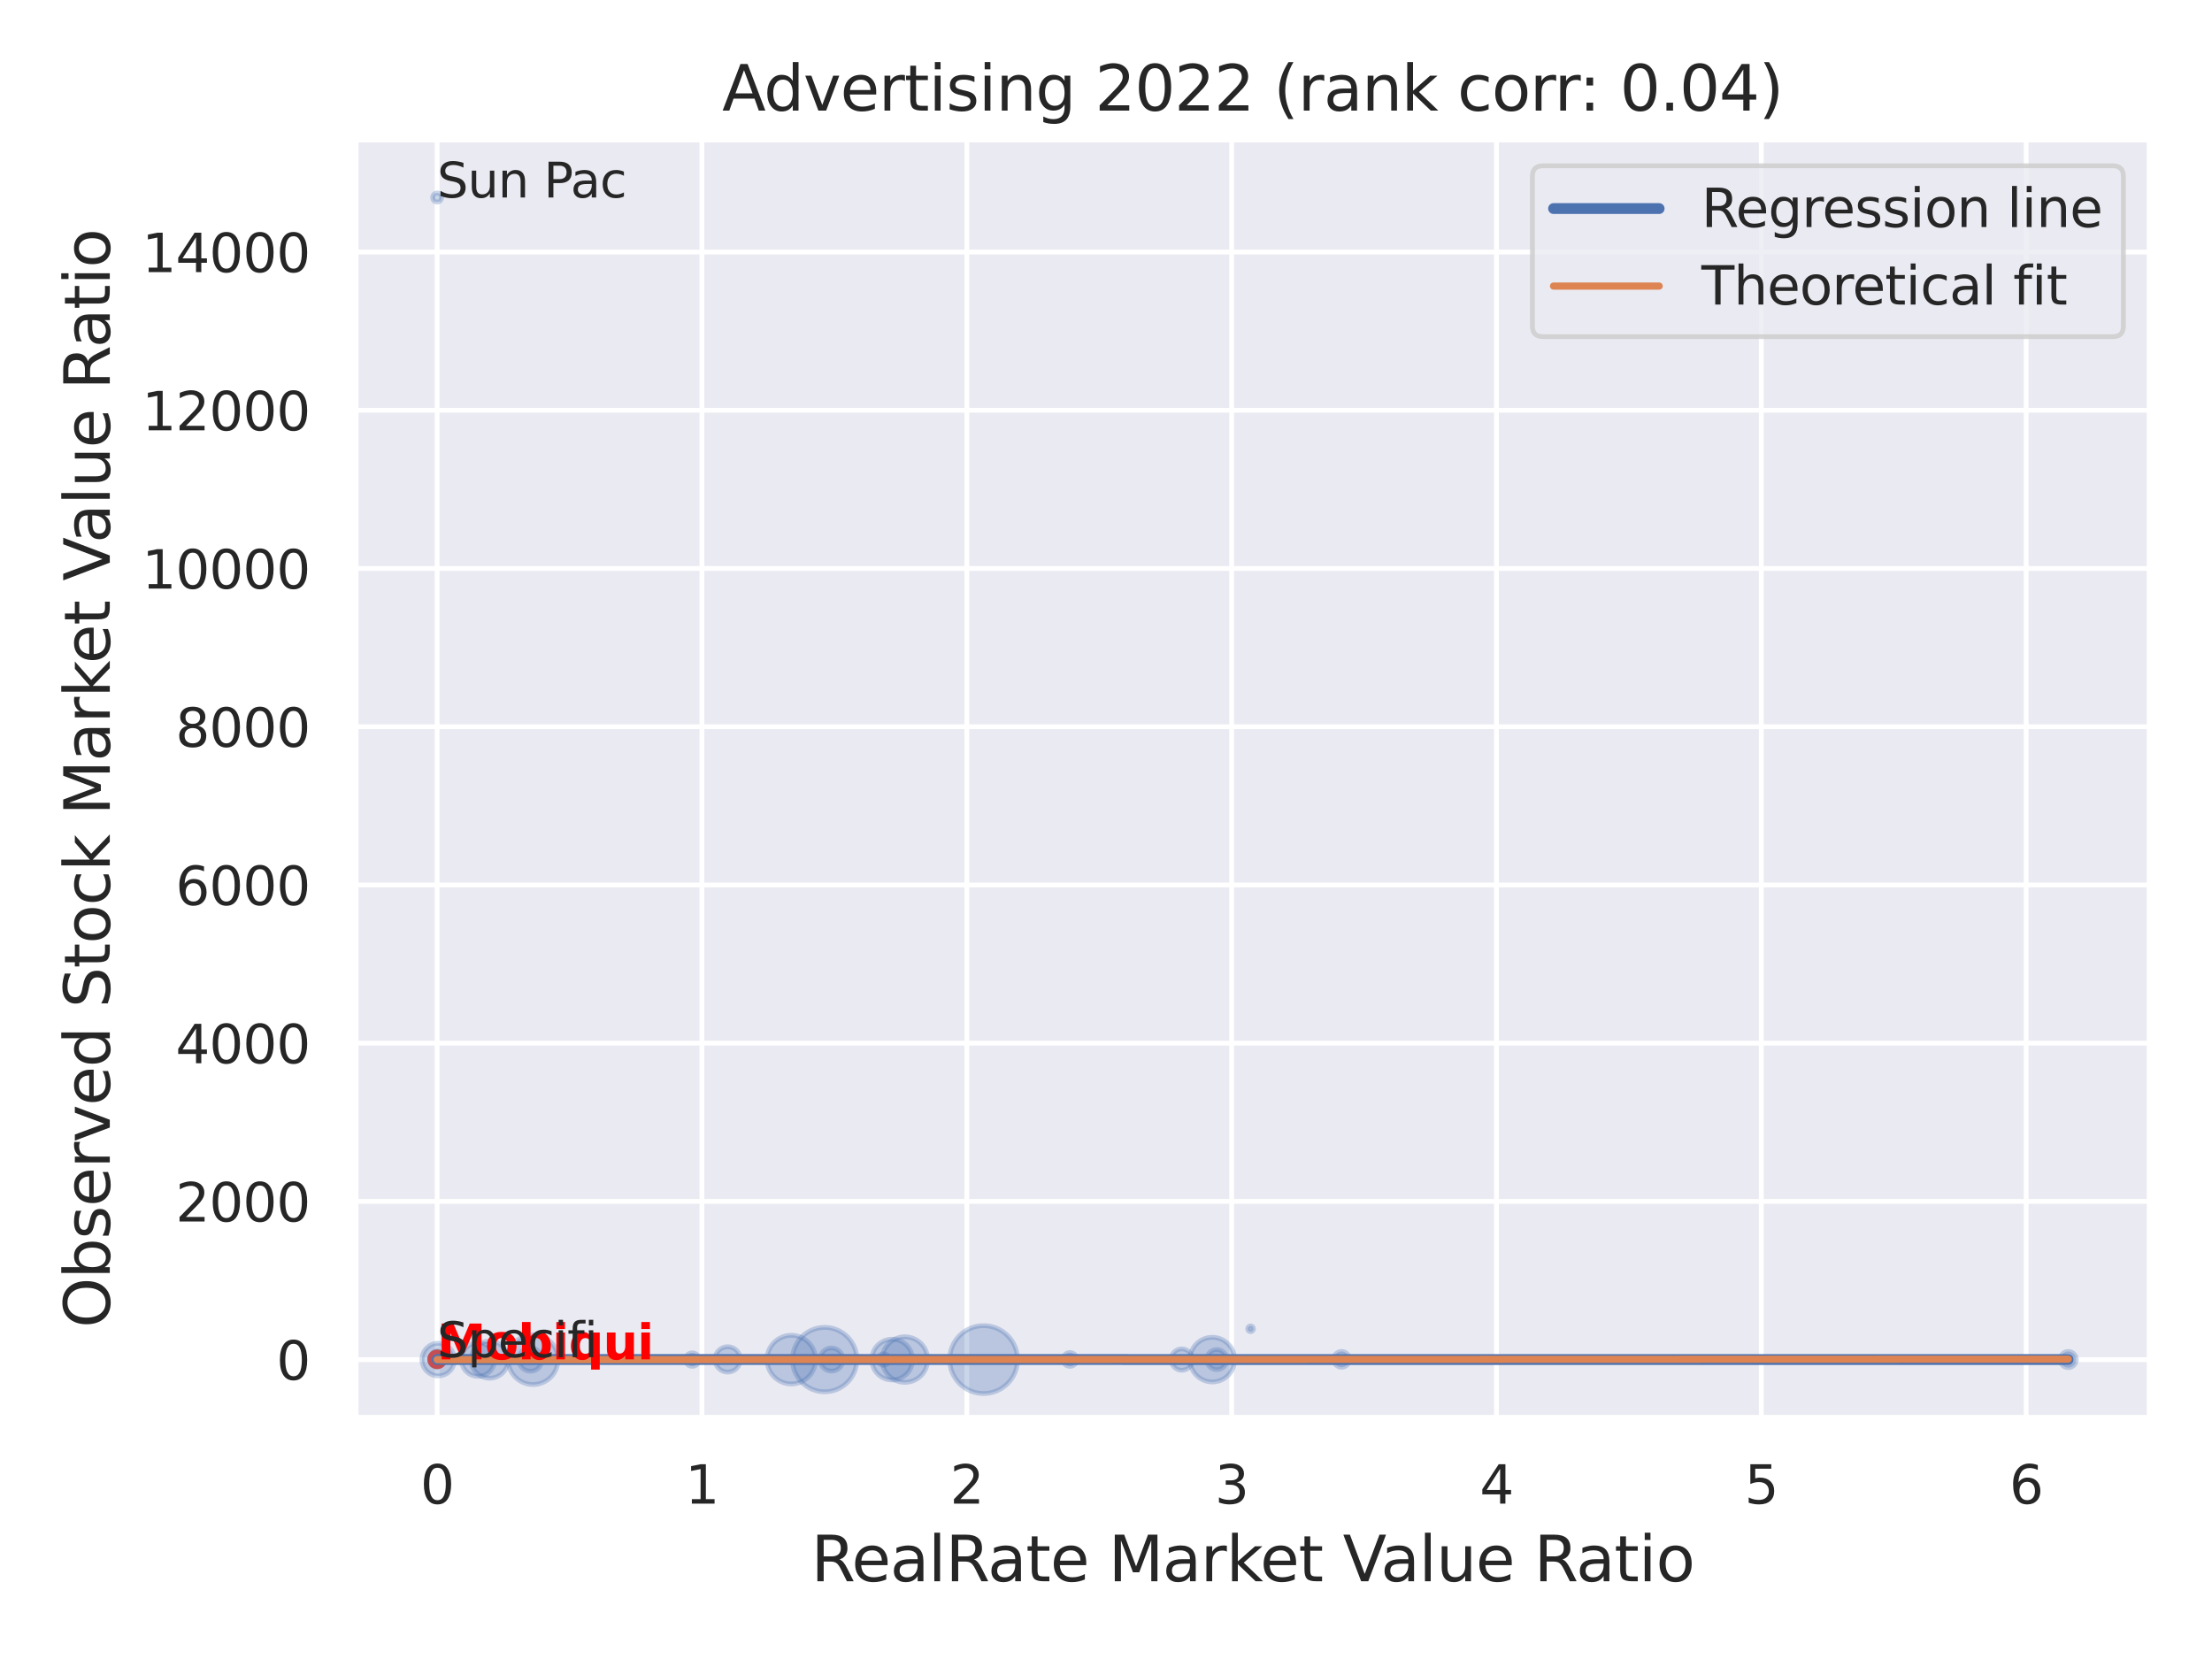 <?xml version="1.0" encoding="utf-8" standalone="no"?>
<!DOCTYPE svg PUBLIC "-//W3C//DTD SVG 1.1//EN"
  "http://www.w3.org/Graphics/SVG/1.1/DTD/svg11.dtd">
<svg xmlns:xlink="http://www.w3.org/1999/xlink" width="460.8pt" height="345.6pt" viewBox="0 0 460.8 345.6" xmlns="http://www.w3.org/2000/svg" version="1.1">
 <defs>
  <style type="text/css">*{stroke-linejoin: round; stroke-linecap: butt}</style>
 </defs>
 <g id="figure_1">
  <g id="patch_1">
   <path d="M 0 345.6 
L 460.8 345.6 
L 460.8 0 
L 0 0 
z
" style="fill: #ffffff"/>
  </g>
  <g id="axes_1">
   <g id="patch_2">
    <path d="M 74.07 295.38 
L 447.84 295.38 
L 447.84 29.04 
L 74.07 29.04 
z
" style="fill: #eaeaf2"/>
   </g>
   <g id="matplotlib.axis_1">
    <g id="xtick_1">
     <g id="line2d_1">
      <path d="M 91.06 295.38 
L 91.06 29.04 
" clip-path="url(#p28a6d69b49)" style="fill: none; stroke: #ffffff; stroke-linecap: round"/>
     </g>
     <g id="text_1">
      <!-- 0 -->
      <g style="fill: #262626" transform="translate(87.56 313.238) scale(0.11 -0.11)">
       <defs>
        <path id="DejaVuSans-30" d="M 2034 4250 
Q 1547 4250 1301 3770 
Q 1056 3291 1056 2328 
Q 1056 1369 1301 889 
Q 1547 409 2034 409 
Q 2525 409 2770 889 
Q 3016 1369 3016 2328 
Q 3016 3291 2770 3770 
Q 2525 4250 2034 4250 
z
M 2034 4750 
Q 2819 4750 3233 4129 
Q 3647 3509 3647 2328 
Q 3647 1150 3233 529 
Q 2819 -91 2034 -91 
Q 1250 -91 836 529 
Q 422 1150 422 2328 
Q 422 3509 836 4129 
Q 1250 4750 2034 4750 
z
" transform="scale(0.016)"/>
       </defs>
       <use xlink:href="#DejaVuSans-30"/>
      </g>
     </g>
    </g>
    <g id="xtick_2">
     <g id="line2d_2">
      <path d="M 146.23 295.38 
L 146.23 29.04 
" clip-path="url(#p28a6d69b49)" style="fill: none; stroke: #ffffff; stroke-linecap: round"/>
     </g>
     <g id="text_2">
      <!-- 1 -->
      <g style="fill: #262626" transform="translate(142.731 313.238) scale(0.11 -0.11)">
       <defs>
        <path id="DejaVuSans-31" d="M 794 531 
L 1825 531 
L 1825 4091 
L 703 3866 
L 703 4441 
L 1819 4666 
L 2450 4666 
L 2450 531 
L 3481 531 
L 3481 0 
L 794 0 
L 794 531 
z
" transform="scale(0.016)"/>
       </defs>
       <use xlink:href="#DejaVuSans-31"/>
      </g>
     </g>
    </g>
    <g id="xtick_3">
     <g id="line2d_3">
      <path d="M 201.401 295.38 
L 201.401 29.04 
" clip-path="url(#p28a6d69b49)" style="fill: none; stroke: #ffffff; stroke-linecap: round"/>
     </g>
     <g id="text_3">
      <!-- 2 -->
      <g style="fill: #262626" transform="translate(197.902 313.238) scale(0.11 -0.11)">
       <defs>
        <path id="DejaVuSans-32" d="M 1228 531 
L 3431 531 
L 3431 0 
L 469 0 
L 469 531 
Q 828 903 1448 1529 
Q 2069 2156 2228 2338 
Q 2531 2678 2651 2914 
Q 2772 3150 2772 3378 
Q 2772 3750 2511 3984 
Q 2250 4219 1831 4219 
Q 1534 4219 1204 4116 
Q 875 4013 500 3803 
L 500 4441 
Q 881 4594 1212 4672 
Q 1544 4750 1819 4750 
Q 2544 4750 2975 4387 
Q 3406 4025 3406 3419 
Q 3406 3131 3298 2873 
Q 3191 2616 2906 2266 
Q 2828 2175 2409 1742 
Q 1991 1309 1228 531 
z
" transform="scale(0.016)"/>
       </defs>
       <use xlink:href="#DejaVuSans-32"/>
      </g>
     </g>
    </g>
    <g id="xtick_4">
     <g id="line2d_4">
      <path d="M 256.572 295.38 
L 256.572 29.04 
" clip-path="url(#p28a6d69b49)" style="fill: none; stroke: #ffffff; stroke-linecap: round"/>
     </g>
     <g id="text_4">
      <!-- 3 -->
      <g style="fill: #262626" transform="translate(253.073 313.238) scale(0.11 -0.11)">
       <defs>
        <path id="DejaVuSans-33" d="M 2597 2516 
Q 3050 2419 3304 2112 
Q 3559 1806 3559 1356 
Q 3559 666 3084 287 
Q 2609 -91 1734 -91 
Q 1441 -91 1130 -33 
Q 819 25 488 141 
L 488 750 
Q 750 597 1062 519 
Q 1375 441 1716 441 
Q 2309 441 2620 675 
Q 2931 909 2931 1356 
Q 2931 1769 2642 2001 
Q 2353 2234 1838 2234 
L 1294 2234 
L 1294 2753 
L 1863 2753 
Q 2328 2753 2575 2939 
Q 2822 3125 2822 3475 
Q 2822 3834 2567 4026 
Q 2313 4219 1838 4219 
Q 1578 4219 1281 4162 
Q 984 4106 628 3988 
L 628 4550 
Q 988 4650 1302 4700 
Q 1616 4750 1894 4750 
Q 2613 4750 3031 4423 
Q 3450 4097 3450 3541 
Q 3450 3153 3228 2886 
Q 3006 2619 2597 2516 
z
" transform="scale(0.016)"/>
       </defs>
       <use xlink:href="#DejaVuSans-33"/>
      </g>
     </g>
    </g>
    <g id="xtick_5">
     <g id="line2d_5">
      <path d="M 311.743 295.38 
L 311.743 29.04 
" clip-path="url(#p28a6d69b49)" style="fill: none; stroke: #ffffff; stroke-linecap: round"/>
     </g>
     <g id="text_5">
      <!-- 4 -->
      <g style="fill: #262626" transform="translate(308.244 313.238) scale(0.11 -0.11)">
       <defs>
        <path id="DejaVuSans-34" d="M 2419 4116 
L 825 1625 
L 2419 1625 
L 2419 4116 
z
M 2253 4666 
L 3047 4666 
L 3047 1625 
L 3713 1625 
L 3713 1100 
L 3047 1100 
L 3047 0 
L 2419 0 
L 2419 1100 
L 313 1100 
L 313 1709 
L 2253 4666 
z
" transform="scale(0.016)"/>
       </defs>
       <use xlink:href="#DejaVuSans-34"/>
      </g>
     </g>
    </g>
    <g id="xtick_6">
     <g id="line2d_6">
      <path d="M 366.914 295.38 
L 366.914 29.04 
" clip-path="url(#p28a6d69b49)" style="fill: none; stroke: #ffffff; stroke-linecap: round"/>
     </g>
     <g id="text_6">
      <!-- 5 -->
      <g style="fill: #262626" transform="translate(363.414 313.238) scale(0.11 -0.11)">
       <defs>
        <path id="DejaVuSans-35" d="M 691 4666 
L 3169 4666 
L 3169 4134 
L 1269 4134 
L 1269 2991 
Q 1406 3038 1543 3061 
Q 1681 3084 1819 3084 
Q 2600 3084 3056 2656 
Q 3513 2228 3513 1497 
Q 3513 744 3044 326 
Q 2575 -91 1722 -91 
Q 1428 -91 1123 -41 
Q 819 9 494 109 
L 494 744 
Q 775 591 1075 516 
Q 1375 441 1709 441 
Q 2250 441 2565 725 
Q 2881 1009 2881 1497 
Q 2881 1984 2565 2268 
Q 2250 2553 1709 2553 
Q 1456 2553 1204 2497 
Q 953 2441 691 2322 
L 691 4666 
z
" transform="scale(0.016)"/>
       </defs>
       <use xlink:href="#DejaVuSans-35"/>
      </g>
     </g>
    </g>
    <g id="xtick_7">
     <g id="line2d_7">
      <path d="M 422.085 295.38 
L 422.085 29.04 
" clip-path="url(#p28a6d69b49)" style="fill: none; stroke: #ffffff; stroke-linecap: round"/>
     </g>
     <g id="text_7">
      <!-- 6 -->
      <g style="fill: #262626" transform="translate(418.585 313.238) scale(0.11 -0.11)">
       <defs>
        <path id="DejaVuSans-36" d="M 2113 2584 
Q 1688 2584 1439 2293 
Q 1191 2003 1191 1497 
Q 1191 994 1439 701 
Q 1688 409 2113 409 
Q 2538 409 2786 701 
Q 3034 994 3034 1497 
Q 3034 2003 2786 2293 
Q 2538 2584 2113 2584 
z
M 3366 4563 
L 3366 3988 
Q 3128 4100 2886 4159 
Q 2644 4219 2406 4219 
Q 1781 4219 1451 3797 
Q 1122 3375 1075 2522 
Q 1259 2794 1537 2939 
Q 1816 3084 2150 3084 
Q 2853 3084 3261 2657 
Q 3669 2231 3669 1497 
Q 3669 778 3244 343 
Q 2819 -91 2113 -91 
Q 1303 -91 875 529 
Q 447 1150 447 2328 
Q 447 3434 972 4092 
Q 1497 4750 2381 4750 
Q 2619 4750 2861 4703 
Q 3103 4656 3366 4563 
z
" transform="scale(0.016)"/>
       </defs>
       <use xlink:href="#DejaVuSans-36"/>
      </g>
     </g>
    </g>
    <g id="text_8">
     <!-- RealRate Market Value Ratio -->
     <g style="fill: #262626" transform="translate(168.969 329.404) scale(0.13 -0.13)">
      <defs>
       <path id="DejaVuSans-52" d="M 2841 2188 
Q 3044 2119 3236 1894 
Q 3428 1669 3622 1275 
L 4263 0 
L 3584 0 
L 2988 1197 
Q 2756 1666 2539 1819 
Q 2322 1972 1947 1972 
L 1259 1972 
L 1259 0 
L 628 0 
L 628 4666 
L 2053 4666 
Q 2853 4666 3247 4331 
Q 3641 3997 3641 3322 
Q 3641 2881 3436 2590 
Q 3231 2300 2841 2188 
z
M 1259 4147 
L 1259 2491 
L 2053 2491 
Q 2509 2491 2742 2702 
Q 2975 2913 2975 3322 
Q 2975 3731 2742 3939 
Q 2509 4147 2053 4147 
L 1259 4147 
z
" transform="scale(0.016)"/>
       <path id="DejaVuSans-65" d="M 3597 1894 
L 3597 1613 
L 953 1613 
Q 991 1019 1311 708 
Q 1631 397 2203 397 
Q 2534 397 2845 478 
Q 3156 559 3463 722 
L 3463 178 
Q 3153 47 2828 -22 
Q 2503 -91 2169 -91 
Q 1331 -91 842 396 
Q 353 884 353 1716 
Q 353 2575 817 3079 
Q 1281 3584 2069 3584 
Q 2775 3584 3186 3129 
Q 3597 2675 3597 1894 
z
M 3022 2063 
Q 3016 2534 2758 2815 
Q 2500 3097 2075 3097 
Q 1594 3097 1305 2825 
Q 1016 2553 972 2059 
L 3022 2063 
z
" transform="scale(0.016)"/>
       <path id="DejaVuSans-61" d="M 2194 1759 
Q 1497 1759 1228 1600 
Q 959 1441 959 1056 
Q 959 750 1161 570 
Q 1363 391 1709 391 
Q 2188 391 2477 730 
Q 2766 1069 2766 1631 
L 2766 1759 
L 2194 1759 
z
M 3341 1997 
L 3341 0 
L 2766 0 
L 2766 531 
Q 2569 213 2275 61 
Q 1981 -91 1556 -91 
Q 1019 -91 701 211 
Q 384 513 384 1019 
Q 384 1609 779 1909 
Q 1175 2209 1959 2209 
L 2766 2209 
L 2766 2266 
Q 2766 2663 2505 2880 
Q 2244 3097 1772 3097 
Q 1472 3097 1187 3025 
Q 903 2953 641 2809 
L 641 3341 
Q 956 3463 1253 3523 
Q 1550 3584 1831 3584 
Q 2591 3584 2966 3190 
Q 3341 2797 3341 1997 
z
" transform="scale(0.016)"/>
       <path id="DejaVuSans-6c" d="M 603 4863 
L 1178 4863 
L 1178 0 
L 603 0 
L 603 4863 
z
" transform="scale(0.016)"/>
       <path id="DejaVuSans-74" d="M 1172 4494 
L 1172 3500 
L 2356 3500 
L 2356 3053 
L 1172 3053 
L 1172 1153 
Q 1172 725 1289 603 
Q 1406 481 1766 481 
L 2356 481 
L 2356 0 
L 1766 0 
Q 1100 0 847 248 
Q 594 497 594 1153 
L 594 3053 
L 172 3053 
L 172 3500 
L 594 3500 
L 594 4494 
L 1172 4494 
z
" transform="scale(0.016)"/>
       <path id="DejaVuSans-20" transform="scale(0.016)"/>
       <path id="DejaVuSans-4d" d="M 628 4666 
L 1569 4666 
L 2759 1491 
L 3956 4666 
L 4897 4666 
L 4897 0 
L 4281 0 
L 4281 4097 
L 3078 897 
L 2444 897 
L 1241 4097 
L 1241 0 
L 628 0 
L 628 4666 
z
" transform="scale(0.016)"/>
       <path id="DejaVuSans-72" d="M 2631 2963 
Q 2534 3019 2420 3045 
Q 2306 3072 2169 3072 
Q 1681 3072 1420 2755 
Q 1159 2438 1159 1844 
L 1159 0 
L 581 0 
L 581 3500 
L 1159 3500 
L 1159 2956 
Q 1341 3275 1631 3429 
Q 1922 3584 2338 3584 
Q 2397 3584 2469 3576 
Q 2541 3569 2628 3553 
L 2631 2963 
z
" transform="scale(0.016)"/>
       <path id="DejaVuSans-6b" d="M 581 4863 
L 1159 4863 
L 1159 1991 
L 2875 3500 
L 3609 3500 
L 1753 1863 
L 3688 0 
L 2938 0 
L 1159 1709 
L 1159 0 
L 581 0 
L 581 4863 
z
" transform="scale(0.016)"/>
       <path id="DejaVuSans-56" d="M 1831 0 
L 50 4666 
L 709 4666 
L 2188 738 
L 3669 4666 
L 4325 4666 
L 2547 0 
L 1831 0 
z
" transform="scale(0.016)"/>
       <path id="DejaVuSans-75" d="M 544 1381 
L 544 3500 
L 1119 3500 
L 1119 1403 
Q 1119 906 1312 657 
Q 1506 409 1894 409 
Q 2359 409 2629 706 
Q 2900 1003 2900 1516 
L 2900 3500 
L 3475 3500 
L 3475 0 
L 2900 0 
L 2900 538 
Q 2691 219 2414 64 
Q 2138 -91 1772 -91 
Q 1169 -91 856 284 
Q 544 659 544 1381 
z
M 1991 3584 
L 1991 3584 
z
" transform="scale(0.016)"/>
       <path id="DejaVuSans-69" d="M 603 3500 
L 1178 3500 
L 1178 0 
L 603 0 
L 603 3500 
z
M 603 4863 
L 1178 4863 
L 1178 4134 
L 603 4134 
L 603 4863 
z
" transform="scale(0.016)"/>
       <path id="DejaVuSans-6f" d="M 1959 3097 
Q 1497 3097 1228 2736 
Q 959 2375 959 1747 
Q 959 1119 1226 758 
Q 1494 397 1959 397 
Q 2419 397 2687 759 
Q 2956 1122 2956 1747 
Q 2956 2369 2687 2733 
Q 2419 3097 1959 3097 
z
M 1959 3584 
Q 2709 3584 3137 3096 
Q 3566 2609 3566 1747 
Q 3566 888 3137 398 
Q 2709 -91 1959 -91 
Q 1206 -91 779 398 
Q 353 888 353 1747 
Q 353 2609 779 3096 
Q 1206 3584 1959 3584 
z
" transform="scale(0.016)"/>
      </defs>
      <use xlink:href="#DejaVuSans-52"/>
      <use xlink:href="#DejaVuSans-65" x="64.982"/>
      <use xlink:href="#DejaVuSans-61" x="126.506"/>
      <use xlink:href="#DejaVuSans-6c" x="187.785"/>
      <use xlink:href="#DejaVuSans-52" x="215.568"/>
      <use xlink:href="#DejaVuSans-61" x="282.801"/>
      <use xlink:href="#DejaVuSans-74" x="344.08"/>
      <use xlink:href="#DejaVuSans-65" x="383.289"/>
      <use xlink:href="#DejaVuSans-20" x="444.812"/>
      <use xlink:href="#DejaVuSans-4d" x="476.6"/>
      <use xlink:href="#DejaVuSans-61" x="562.879"/>
      <use xlink:href="#DejaVuSans-72" x="624.158"/>
      <use xlink:href="#DejaVuSans-6b" x="665.271"/>
      <use xlink:href="#DejaVuSans-65" x="719.557"/>
      <use xlink:href="#DejaVuSans-74" x="781.08"/>
      <use xlink:href="#DejaVuSans-20" x="820.289"/>
      <use xlink:href="#DejaVuSans-56" x="852.076"/>
      <use xlink:href="#DejaVuSans-61" x="912.734"/>
      <use xlink:href="#DejaVuSans-6c" x="974.014"/>
      <use xlink:href="#DejaVuSans-75" x="1001.797"/>
      <use xlink:href="#DejaVuSans-65" x="1065.176"/>
      <use xlink:href="#DejaVuSans-20" x="1126.699"/>
      <use xlink:href="#DejaVuSans-52" x="1158.486"/>
      <use xlink:href="#DejaVuSans-61" x="1225.719"/>
      <use xlink:href="#DejaVuSans-74" x="1286.998"/>
      <use xlink:href="#DejaVuSans-69" x="1326.207"/>
      <use xlink:href="#DejaVuSans-6f" x="1353.99"/>
     </g>
    </g>
   </g>
   <g id="matplotlib.axis_2">
    <g id="ytick_1">
     <g id="line2d_8">
      <path d="M 74.07 283.237 
L 447.84 283.237 
" clip-path="url(#p28a6d69b49)" style="fill: none; stroke: #ffffff; stroke-linecap: round"/>
     </g>
     <g id="text_9">
      <!-- 0 -->
      <g style="fill: #262626" transform="translate(57.571 287.416) scale(0.11 -0.11)">
       <use xlink:href="#DejaVuSans-30"/>
      </g>
     </g>
    </g>
    <g id="ytick_2">
     <g id="line2d_9">
      <path d="M 74.07 250.275 
L 447.84 250.275 
" clip-path="url(#p28a6d69b49)" style="fill: none; stroke: #ffffff; stroke-linecap: round"/>
     </g>
     <g id="text_10">
      <!-- 2000 -->
      <g style="fill: #262626" transform="translate(36.575 254.454) scale(0.11 -0.11)">
       <use xlink:href="#DejaVuSans-32"/>
       <use xlink:href="#DejaVuSans-30" x="63.623"/>
       <use xlink:href="#DejaVuSans-30" x="127.246"/>
       <use xlink:href="#DejaVuSans-30" x="190.869"/>
      </g>
     </g>
    </g>
    <g id="ytick_3">
     <g id="line2d_10">
      <path d="M 74.07 217.313 
L 447.84 217.313 
" clip-path="url(#p28a6d69b49)" style="fill: none; stroke: #ffffff; stroke-linecap: round"/>
     </g>
     <g id="text_11">
      <!-- 4000 -->
      <g style="fill: #262626" transform="translate(36.575 221.493) scale(0.11 -0.11)">
       <use xlink:href="#DejaVuSans-34"/>
       <use xlink:href="#DejaVuSans-30" x="63.623"/>
       <use xlink:href="#DejaVuSans-30" x="127.246"/>
       <use xlink:href="#DejaVuSans-30" x="190.869"/>
      </g>
     </g>
    </g>
    <g id="ytick_4">
     <g id="line2d_11">
      <path d="M 74.07 184.352 
L 447.84 184.352 
" clip-path="url(#p28a6d69b49)" style="fill: none; stroke: #ffffff; stroke-linecap: round"/>
     </g>
     <g id="text_12">
      <!-- 6000 -->
      <g style="fill: #262626" transform="translate(36.575 188.531) scale(0.11 -0.11)">
       <use xlink:href="#DejaVuSans-36"/>
       <use xlink:href="#DejaVuSans-30" x="63.623"/>
       <use xlink:href="#DejaVuSans-30" x="127.246"/>
       <use xlink:href="#DejaVuSans-30" x="190.869"/>
      </g>
     </g>
    </g>
    <g id="ytick_5">
     <g id="line2d_12">
      <path d="M 74.07 151.39 
L 447.84 151.39 
" clip-path="url(#p28a6d69b49)" style="fill: none; stroke: #ffffff; stroke-linecap: round"/>
     </g>
     <g id="text_13">
      <!-- 8000 -->
      <g style="fill: #262626" transform="translate(36.575 155.57) scale(0.11 -0.11)">
       <defs>
        <path id="DejaVuSans-38" d="M 2034 2216 
Q 1584 2216 1326 1975 
Q 1069 1734 1069 1313 
Q 1069 891 1326 650 
Q 1584 409 2034 409 
Q 2484 409 2743 651 
Q 3003 894 3003 1313 
Q 3003 1734 2745 1975 
Q 2488 2216 2034 2216 
z
M 1403 2484 
Q 997 2584 770 2862 
Q 544 3141 544 3541 
Q 544 4100 942 4425 
Q 1341 4750 2034 4750 
Q 2731 4750 3128 4425 
Q 3525 4100 3525 3541 
Q 3525 3141 3298 2862 
Q 3072 2584 2669 2484 
Q 3125 2378 3379 2068 
Q 3634 1759 3634 1313 
Q 3634 634 3220 271 
Q 2806 -91 2034 -91 
Q 1263 -91 848 271 
Q 434 634 434 1313 
Q 434 1759 690 2068 
Q 947 2378 1403 2484 
z
M 1172 3481 
Q 1172 3119 1398 2916 
Q 1625 2713 2034 2713 
Q 2441 2713 2670 2916 
Q 2900 3119 2900 3481 
Q 2900 3844 2670 4047 
Q 2441 4250 2034 4250 
Q 1625 4250 1398 4047 
Q 1172 3844 1172 3481 
z
" transform="scale(0.016)"/>
       </defs>
       <use xlink:href="#DejaVuSans-38"/>
       <use xlink:href="#DejaVuSans-30" x="63.623"/>
       <use xlink:href="#DejaVuSans-30" x="127.246"/>
       <use xlink:href="#DejaVuSans-30" x="190.869"/>
      </g>
     </g>
    </g>
    <g id="ytick_6">
     <g id="line2d_13">
      <path d="M 74.07 118.429 
L 447.84 118.429 
" clip-path="url(#p28a6d69b49)" style="fill: none; stroke: #ffffff; stroke-linecap: round"/>
     </g>
     <g id="text_14">
      <!-- 10000 -->
      <g style="fill: #262626" transform="translate(29.576 122.608) scale(0.11 -0.11)">
       <use xlink:href="#DejaVuSans-31"/>
       <use xlink:href="#DejaVuSans-30" x="63.623"/>
       <use xlink:href="#DejaVuSans-30" x="127.246"/>
       <use xlink:href="#DejaVuSans-30" x="190.869"/>
       <use xlink:href="#DejaVuSans-30" x="254.492"/>
      </g>
     </g>
    </g>
    <g id="ytick_7">
     <g id="line2d_14">
      <path d="M 74.07 85.467 
L 447.84 85.467 
" clip-path="url(#p28a6d69b49)" style="fill: none; stroke: #ffffff; stroke-linecap: round"/>
     </g>
     <g id="text_15">
      <!-- 12000 -->
      <g style="fill: #262626" transform="translate(29.576 89.646) scale(0.11 -0.11)">
       <use xlink:href="#DejaVuSans-31"/>
       <use xlink:href="#DejaVuSans-32" x="63.623"/>
       <use xlink:href="#DejaVuSans-30" x="127.246"/>
       <use xlink:href="#DejaVuSans-30" x="190.869"/>
       <use xlink:href="#DejaVuSans-30" x="254.492"/>
      </g>
     </g>
    </g>
    <g id="ytick_8">
     <g id="line2d_15">
      <path d="M 74.07 52.506 
L 447.84 52.506 
" clip-path="url(#p28a6d69b49)" style="fill: none; stroke: #ffffff; stroke-linecap: round"/>
     </g>
     <g id="text_16">
      <!-- 14000 -->
      <g style="fill: #262626" transform="translate(29.576 56.685) scale(0.11 -0.11)">
       <use xlink:href="#DejaVuSans-31"/>
       <use xlink:href="#DejaVuSans-34" x="63.623"/>
       <use xlink:href="#DejaVuSans-30" x="127.246"/>
       <use xlink:href="#DejaVuSans-30" x="190.869"/>
       <use xlink:href="#DejaVuSans-30" x="254.492"/>
      </g>
     </g>
    </g>
    <g id="text_17">
     <!-- Observed Stock Market Value Ratio -->
     <g style="fill: #262626" transform="translate(22.873 276.612) rotate(-90) scale(0.13 -0.13)">
      <defs>
       <path id="DejaVuSans-4f" d="M 2522 4238 
Q 1834 4238 1429 3725 
Q 1025 3213 1025 2328 
Q 1025 1447 1429 934 
Q 1834 422 2522 422 
Q 3209 422 3611 934 
Q 4013 1447 4013 2328 
Q 4013 3213 3611 3725 
Q 3209 4238 2522 4238 
z
M 2522 4750 
Q 3503 4750 4090 4092 
Q 4678 3434 4678 2328 
Q 4678 1225 4090 567 
Q 3503 -91 2522 -91 
Q 1538 -91 948 565 
Q 359 1222 359 2328 
Q 359 3434 948 4092 
Q 1538 4750 2522 4750 
z
" transform="scale(0.016)"/>
       <path id="DejaVuSans-62" d="M 3116 1747 
Q 3116 2381 2855 2742 
Q 2594 3103 2138 3103 
Q 1681 3103 1420 2742 
Q 1159 2381 1159 1747 
Q 1159 1113 1420 752 
Q 1681 391 2138 391 
Q 2594 391 2855 752 
Q 3116 1113 3116 1747 
z
M 1159 2969 
Q 1341 3281 1617 3432 
Q 1894 3584 2278 3584 
Q 2916 3584 3314 3078 
Q 3713 2572 3713 1747 
Q 3713 922 3314 415 
Q 2916 -91 2278 -91 
Q 1894 -91 1617 61 
Q 1341 213 1159 525 
L 1159 0 
L 581 0 
L 581 4863 
L 1159 4863 
L 1159 2969 
z
" transform="scale(0.016)"/>
       <path id="DejaVuSans-73" d="M 2834 3397 
L 2834 2853 
Q 2591 2978 2328 3040 
Q 2066 3103 1784 3103 
Q 1356 3103 1142 2972 
Q 928 2841 928 2578 
Q 928 2378 1081 2264 
Q 1234 2150 1697 2047 
L 1894 2003 
Q 2506 1872 2764 1633 
Q 3022 1394 3022 966 
Q 3022 478 2636 193 
Q 2250 -91 1575 -91 
Q 1294 -91 989 -36 
Q 684 19 347 128 
L 347 722 
Q 666 556 975 473 
Q 1284 391 1588 391 
Q 1994 391 2212 530 
Q 2431 669 2431 922 
Q 2431 1156 2273 1281 
Q 2116 1406 1581 1522 
L 1381 1569 
Q 847 1681 609 1914 
Q 372 2147 372 2553 
Q 372 3047 722 3315 
Q 1072 3584 1716 3584 
Q 2034 3584 2315 3537 
Q 2597 3491 2834 3397 
z
" transform="scale(0.016)"/>
       <path id="DejaVuSans-76" d="M 191 3500 
L 800 3500 
L 1894 563 
L 2988 3500 
L 3597 3500 
L 2284 0 
L 1503 0 
L 191 3500 
z
" transform="scale(0.016)"/>
       <path id="DejaVuSans-64" d="M 2906 2969 
L 2906 4863 
L 3481 4863 
L 3481 0 
L 2906 0 
L 2906 525 
Q 2725 213 2448 61 
Q 2172 -91 1784 -91 
Q 1150 -91 751 415 
Q 353 922 353 1747 
Q 353 2572 751 3078 
Q 1150 3584 1784 3584 
Q 2172 3584 2448 3432 
Q 2725 3281 2906 2969 
z
M 947 1747 
Q 947 1113 1208 752 
Q 1469 391 1925 391 
Q 2381 391 2643 752 
Q 2906 1113 2906 1747 
Q 2906 2381 2643 2742 
Q 2381 3103 1925 3103 
Q 1469 3103 1208 2742 
Q 947 2381 947 1747 
z
" transform="scale(0.016)"/>
       <path id="DejaVuSans-53" d="M 3425 4513 
L 3425 3897 
Q 3066 4069 2747 4153 
Q 2428 4238 2131 4238 
Q 1616 4238 1336 4038 
Q 1056 3838 1056 3469 
Q 1056 3159 1242 3001 
Q 1428 2844 1947 2747 
L 2328 2669 
Q 3034 2534 3370 2195 
Q 3706 1856 3706 1288 
Q 3706 609 3251 259 
Q 2797 -91 1919 -91 
Q 1588 -91 1214 -16 
Q 841 59 441 206 
L 441 856 
Q 825 641 1194 531 
Q 1563 422 1919 422 
Q 2459 422 2753 634 
Q 3047 847 3047 1241 
Q 3047 1584 2836 1778 
Q 2625 1972 2144 2069 
L 1759 2144 
Q 1053 2284 737 2584 
Q 422 2884 422 3419 
Q 422 4038 858 4394 
Q 1294 4750 2059 4750 
Q 2388 4750 2728 4690 
Q 3069 4631 3425 4513 
z
" transform="scale(0.016)"/>
       <path id="DejaVuSans-63" d="M 3122 3366 
L 3122 2828 
Q 2878 2963 2633 3030 
Q 2388 3097 2138 3097 
Q 1578 3097 1268 2742 
Q 959 2388 959 1747 
Q 959 1106 1268 751 
Q 1578 397 2138 397 
Q 2388 397 2633 464 
Q 2878 531 3122 666 
L 3122 134 
Q 2881 22 2623 -34 
Q 2366 -91 2075 -91 
Q 1284 -91 818 406 
Q 353 903 353 1747 
Q 353 2603 823 3093 
Q 1294 3584 2113 3584 
Q 2378 3584 2631 3529 
Q 2884 3475 3122 3366 
z
" transform="scale(0.016)"/>
      </defs>
      <use xlink:href="#DejaVuSans-4f"/>
      <use xlink:href="#DejaVuSans-62" x="78.711"/>
      <use xlink:href="#DejaVuSans-73" x="142.188"/>
      <use xlink:href="#DejaVuSans-65" x="194.287"/>
      <use xlink:href="#DejaVuSans-72" x="255.811"/>
      <use xlink:href="#DejaVuSans-76" x="296.924"/>
      <use xlink:href="#DejaVuSans-65" x="356.104"/>
      <use xlink:href="#DejaVuSans-64" x="417.627"/>
      <use xlink:href="#DejaVuSans-20" x="481.104"/>
      <use xlink:href="#DejaVuSans-53" x="512.891"/>
      <use xlink:href="#DejaVuSans-74" x="576.367"/>
      <use xlink:href="#DejaVuSans-6f" x="615.576"/>
      <use xlink:href="#DejaVuSans-63" x="676.758"/>
      <use xlink:href="#DejaVuSans-6b" x="731.738"/>
      <use xlink:href="#DejaVuSans-20" x="789.648"/>
      <use xlink:href="#DejaVuSans-4d" x="821.436"/>
      <use xlink:href="#DejaVuSans-61" x="907.715"/>
      <use xlink:href="#DejaVuSans-72" x="968.994"/>
      <use xlink:href="#DejaVuSans-6b" x="1010.107"/>
      <use xlink:href="#DejaVuSans-65" x="1064.393"/>
      <use xlink:href="#DejaVuSans-74" x="1125.916"/>
      <use xlink:href="#DejaVuSans-20" x="1165.125"/>
      <use xlink:href="#DejaVuSans-56" x="1196.912"/>
      <use xlink:href="#DejaVuSans-61" x="1257.57"/>
      <use xlink:href="#DejaVuSans-6c" x="1318.85"/>
      <use xlink:href="#DejaVuSans-75" x="1346.633"/>
      <use xlink:href="#DejaVuSans-65" x="1410.012"/>
      <use xlink:href="#DejaVuSans-20" x="1471.535"/>
      <use xlink:href="#DejaVuSans-52" x="1503.322"/>
      <use xlink:href="#DejaVuSans-61" x="1570.555"/>
      <use xlink:href="#DejaVuSans-74" x="1631.834"/>
      <use xlink:href="#DejaVuSans-69" x="1671.043"/>
      <use xlink:href="#DejaVuSans-6f" x="1698.826"/>
     </g>
    </g>
   </g>
   <g id="PathCollection_1">
    <path d="M 204.903 290.295 
C 206.779 290.295 208.577 289.55 209.903 288.224 
C 211.229 286.898 211.974 285.099 211.974 283.224 
C 211.974 281.349 211.229 279.55 209.903 278.224 
C 208.577 276.898 206.779 276.153 204.903 276.153 
C 203.028 276.153 201.229 276.898 199.903 278.224 
C 198.577 279.55 197.832 281.349 197.832 283.224 
C 197.832 285.099 198.577 286.898 199.903 288.224 
C 201.229 289.55 203.028 290.295 204.903 290.295 
z
" clip-path="url(#p28a6d69b49)" style="fill: #4c72b0; fill-opacity: 0.3; stroke: #4c72b0; stroke-opacity: 0.3"/>
    <path d="M 171.79 289.936 
C 173.57 289.936 175.277 289.229 176.535 287.97 
C 177.794 286.711 178.501 285.004 178.501 283.224 
C 178.501 281.444 177.794 279.737 176.535 278.478 
C 175.277 277.22 173.57 276.513 171.79 276.513 
C 170.01 276.513 168.302 277.22 167.044 278.478 
C 165.785 279.737 165.078 281.444 165.078 283.224 
C 165.078 285.004 165.785 286.711 167.044 287.97 
C 168.302 289.229 170.01 289.936 171.79 289.936 
z
" clip-path="url(#p28a6d69b49)" style="fill: #4c72b0; fill-opacity: 0.3; stroke: #4c72b0; stroke-opacity: 0.3"/>
    <path d="M 110.49 285.661 
C 111.139 285.661 111.76 285.404 112.219 284.945 
C 112.677 284.487 112.935 283.865 112.935 283.217 
C 112.935 282.569 112.677 281.947 112.219 281.489 
C 111.76 281.03 111.139 280.773 110.49 280.773 
C 109.842 280.773 109.22 281.03 108.762 281.489 
C 108.304 281.947 108.046 282.569 108.046 283.217 
C 108.046 283.865 108.304 284.487 108.762 284.945 
C 109.22 285.404 109.842 285.661 110.49 285.661 
z
" clip-path="url(#p28a6d69b49)" style="fill: #4c72b0; fill-opacity: 0.3; stroke: #4c72b0; stroke-opacity: 0.3"/>
    <path d="M 430.85 284.893 
C 431.294 284.893 431.72 284.716 432.034 284.403 
C 432.348 284.089 432.524 283.663 432.524 283.219 
C 432.524 282.775 432.348 282.349 432.034 282.035 
C 431.72 281.721 431.294 281.545 430.85 281.545 
C 430.407 281.545 429.981 281.721 429.667 282.035 
C 429.353 282.349 429.177 282.775 429.177 283.219 
C 429.177 283.663 429.353 284.089 429.667 284.403 
C 429.981 284.716 430.407 284.893 430.85 284.893 
z
" clip-path="url(#p28a6d69b49)" style="fill: #4c72b0; fill-opacity: 0.3; stroke: #4c72b0; stroke-opacity: 0.3"/>
    <path d="M 164.845 288.299 
C 166.189 288.299 167.478 287.766 168.428 286.815 
C 169.378 285.865 169.912 284.576 169.912 283.233 
C 169.912 281.889 169.378 280.6 168.428 279.65 
C 167.478 278.7 166.189 278.166 164.845 278.166 
C 163.502 278.166 162.213 278.7 161.262 279.65 
C 160.312 280.6 159.778 281.889 159.778 283.233 
C 159.778 284.576 160.312 285.865 161.262 286.815 
C 162.213 287.766 163.502 288.299 164.845 288.299 
z
" clip-path="url(#p28a6d69b49)" style="fill: #4c72b0; fill-opacity: 0.3; stroke: #4c72b0; stroke-opacity: 0.3"/>
    <path d="M 91.061 284.226 
C 91.338 284.226 91.603 284.117 91.799 283.921 
C 91.994 283.725 92.104 283.46 92.104 283.184 
C 92.104 282.907 91.994 282.642 91.799 282.446 
C 91.603 282.251 91.338 282.141 91.061 282.141 
C 90.785 282.141 90.52 282.251 90.324 282.446 
C 90.128 282.642 90.018 282.907 90.018 283.184 
C 90.018 283.46 90.128 283.725 90.324 283.921 
C 90.52 284.117 90.785 284.226 91.061 284.226 
z
" clip-path="url(#p28a6d69b49)" style="fill: #4c72b0; fill-opacity: 0.3; stroke: #4c72b0; stroke-opacity: 0.3"/>
    <path d="M 91.06 284.723 
C 91.469 284.723 91.861 284.561 92.15 284.272 
C 92.439 283.982 92.602 283.59 92.602 283.181 
C 92.602 282.772 92.439 282.379 92.15 282.09 
C 91.861 281.801 91.469 281.638 91.06 281.638 
C 90.65 281.638 90.258 281.801 89.969 282.09 
C 89.68 282.379 89.517 282.772 89.517 283.181 
C 89.517 283.59 89.68 283.982 89.969 284.272 
C 90.258 284.561 90.65 284.723 91.06 284.723 
z
" clip-path="url(#p28a6d69b49)" style="fill: #4c72b0; fill-opacity: 0.3; stroke: #4c72b0; stroke-opacity: 0.3"/>
    <path d="M 173.21 285.633 
C 173.85 285.633 174.464 285.378 174.917 284.926 
C 175.369 284.473 175.624 283.859 175.624 283.219 
C 175.624 282.578 175.369 281.964 174.917 281.512 
C 174.464 281.059 173.85 280.805 173.21 280.805 
C 172.569 280.805 171.955 281.059 171.503 281.512 
C 171.05 281.964 170.796 282.578 170.796 283.219 
C 170.796 283.859 171.05 284.473 171.503 284.926 
C 171.955 285.378 172.569 285.633 173.21 285.633 
z
" clip-path="url(#p28a6d69b49)" style="fill: #4c72b0; fill-opacity: 0.3; stroke: #4c72b0; stroke-opacity: 0.3"/>
    <path d="M 111.046 288.424 
C 112.422 288.424 113.742 287.877 114.715 286.904 
C 115.688 285.931 116.234 284.611 116.234 283.235 
C 116.234 281.859 115.688 280.539 114.715 279.566 
C 113.742 278.593 112.422 278.047 111.046 278.047 
C 109.67 278.047 108.35 278.593 107.377 279.566 
C 106.404 280.539 105.857 281.859 105.857 283.235 
C 105.857 284.611 106.404 285.931 107.377 286.904 
C 108.35 287.877 109.67 288.424 111.046 288.424 
z
" clip-path="url(#p28a6d69b49)" style="fill: #4c72b0; fill-opacity: 0.3; stroke: #4c72b0; stroke-opacity: 0.3"/>
    <path d="M 91.067 42.085 
C 91.316 42.085 91.554 41.986 91.73 41.81 
C 91.906 41.634 92.005 41.395 92.005 41.146 
C 92.005 40.898 91.906 40.659 91.73 40.483 
C 91.554 40.307 91.316 40.208 91.067 40.208 
C 90.818 40.208 90.579 40.307 90.403 40.483 
C 90.228 40.659 90.129 40.898 90.129 41.146 
C 90.129 41.395 90.228 41.634 90.403 41.81 
C 90.579 41.986 90.818 42.085 91.067 42.085 
z
" clip-path="url(#p28a6d69b49)" style="fill: #4c72b0; fill-opacity: 0.3; stroke: #4c72b0; stroke-opacity: 0.3"/>
    <path d="M 184.079 284.419 
C 184.397 284.419 184.703 284.293 184.928 284.068 
C 185.153 283.842 185.28 283.537 185.28 283.219 
C 185.28 282.9 185.153 282.595 184.928 282.37 
C 184.703 282.145 184.397 282.018 184.079 282.018 
C 183.761 282.018 183.455 282.145 183.23 282.37 
C 183.005 282.595 182.878 282.9 182.878 283.219 
C 182.878 283.537 183.005 283.842 183.23 284.068 
C 183.455 284.293 183.761 284.419 184.079 284.419 
z
" clip-path="url(#p28a6d69b49)" style="fill: #4c72b0; fill-opacity: 0.3; stroke: #4c72b0; stroke-opacity: 0.3"/>
    <path d="M 99.591 286.717 
C 100.514 286.717 101.399 286.35 102.052 285.697 
C 102.705 285.044 103.072 284.159 103.072 283.236 
C 103.072 282.313 102.705 281.427 102.052 280.774 
C 101.399 280.122 100.514 279.755 99.591 279.755 
C 98.667 279.755 97.782 280.122 97.129 280.774 
C 96.476 281.427 96.11 282.313 96.11 283.236 
C 96.11 284.159 96.476 285.044 97.129 285.697 
C 97.782 286.35 98.667 286.717 99.591 286.717 
z
" clip-path="url(#p28a6d69b49)" style="fill: #4c72b0; fill-opacity: 0.3; stroke: #4c72b0; stroke-opacity: 0.3"/>
    <path d="M 151.584 285.828 
C 152.285 285.828 152.956 285.55 153.451 285.055 
C 153.947 284.559 154.225 283.888 154.225 283.188 
C 154.225 282.487 153.947 281.816 153.451 281.321 
C 152.956 280.825 152.285 280.547 151.584 280.547 
C 150.884 280.547 150.213 280.825 149.717 281.321 
C 149.222 281.816 148.944 282.487 148.944 283.188 
C 148.944 283.888 149.222 284.559 149.717 285.055 
C 150.213 285.55 150.884 285.828 151.584 285.828 
z
" clip-path="url(#p28a6d69b49)" style="fill: #4c72b0; fill-opacity: 0.3; stroke: #4c72b0; stroke-opacity: 0.3"/>
    <path d="M 91.298 286.621 
C 92.198 286.621 93.061 286.263 93.698 285.626 
C 94.334 284.99 94.692 284.127 94.692 283.226 
C 94.692 282.326 94.334 281.463 93.698 280.826 
C 93.061 280.19 92.198 279.832 91.298 279.832 
C 90.398 279.832 89.534 280.19 88.898 280.826 
C 88.262 281.463 87.904 282.326 87.904 283.226 
C 87.904 284.127 88.262 284.99 88.898 285.626 
C 89.534 286.263 90.398 286.621 91.298 286.621 
z
" clip-path="url(#p28a6d69b49)" style="fill: #4c72b0; fill-opacity: 0.3; stroke: #4c72b0; stroke-opacity: 0.3"/>
    <path d="M 253.476 285.312 
C 254.03 285.312 254.562 285.092 254.954 284.7 
C 255.345 284.309 255.565 283.777 255.565 283.223 
C 255.565 282.669 255.345 282.138 254.954 281.746 
C 254.562 281.355 254.03 281.135 253.476 281.135 
C 252.923 281.135 252.391 281.355 251.999 281.746 
C 251.608 282.138 251.388 282.669 251.388 283.223 
C 251.388 283.777 251.608 284.309 251.999 284.7 
C 252.391 285.092 252.923 285.312 253.476 285.312 
z
" clip-path="url(#p28a6d69b49)" style="fill: #4c72b0; fill-opacity: 0.3; stroke: #4c72b0; stroke-opacity: 0.3"/>
    <path d="M 101.999 287.1 
C 103.025 287.1 104.008 286.692 104.734 285.967 
C 105.459 285.241 105.866 284.258 105.866 283.232 
C 105.866 282.206 105.459 281.222 104.734 280.497 
C 104.008 279.772 103.025 279.364 101.999 279.364 
C 100.973 279.364 99.989 279.772 99.264 280.497 
C 98.539 281.222 98.131 282.206 98.131 283.232 
C 98.131 284.258 98.539 285.241 99.264 285.967 
C 99.989 286.692 100.973 287.1 101.999 287.1 
z
" clip-path="url(#p28a6d69b49)" style="fill: #4c72b0; fill-opacity: 0.3; stroke: #4c72b0; stroke-opacity: 0.3"/>
    <path d="M 246.183 285.446 
C 246.773 285.446 247.338 285.212 247.755 284.795 
C 248.172 284.378 248.406 283.813 248.406 283.223 
C 248.406 282.634 248.172 282.068 247.755 281.651 
C 247.338 281.235 246.773 281 246.183 281 
C 245.594 281 245.028 281.235 244.611 281.651 
C 244.194 282.068 243.96 282.634 243.96 283.223 
C 243.96 283.813 244.194 284.378 244.611 284.795 
C 245.028 285.212 245.594 285.446 246.183 285.446 
z
" clip-path="url(#p28a6d69b49)" style="fill: #4c72b0; fill-opacity: 0.3; stroke: #4c72b0; stroke-opacity: 0.3"/>
    <path d="M 279.47 284.819 
C 279.904 284.819 280.321 284.647 280.629 284.339 
C 280.936 284.032 281.109 283.615 281.109 283.18 
C 281.109 282.746 280.936 282.329 280.629 282.021 
C 280.321 281.714 279.904 281.541 279.47 281.541 
C 279.035 281.541 278.618 281.714 278.311 282.021 
C 278.003 282.329 277.831 282.746 277.831 283.18 
C 277.831 283.615 278.003 284.032 278.311 284.339 
C 278.618 284.647 279.035 284.819 279.47 284.819 
z
" clip-path="url(#p28a6d69b49)" style="fill: #4c72b0; fill-opacity: 0.3; stroke: #4c72b0; stroke-opacity: 0.3"/>
    <path d="M 185.858 287.472 
C 186.984 287.472 188.065 287.025 188.861 286.228 
C 189.657 285.432 190.105 284.352 190.105 283.226 
C 190.105 282.1 189.657 281.02 188.861 280.223 
C 188.065 279.427 186.984 278.98 185.858 278.98 
C 184.732 278.98 183.652 279.427 182.856 280.223 
C 182.059 281.02 181.612 282.1 181.612 283.226 
C 181.612 284.352 182.059 285.432 182.856 286.228 
C 183.652 287.025 184.732 287.472 185.858 287.472 
z
" clip-path="url(#p28a6d69b49)" style="fill: #4c72b0; fill-opacity: 0.3; stroke: #4c72b0; stroke-opacity: 0.3"/>
    <path d="M 188.505 287.964 
C 189.763 287.964 190.968 287.465 191.857 286.576 
C 192.747 285.687 193.246 284.481 193.246 283.223 
C 193.246 281.966 192.747 280.76 191.857 279.871 
C 190.968 278.982 189.763 278.483 188.505 278.483 
C 187.248 278.483 186.042 278.982 185.153 279.871 
C 184.264 280.76 183.764 281.966 183.764 283.223 
C 183.764 284.481 184.264 285.687 185.153 286.576 
C 186.042 287.465 187.248 287.964 188.505 287.964 
z
" clip-path="url(#p28a6d69b49)" style="fill: #4c72b0; fill-opacity: 0.3; stroke: #4c72b0; stroke-opacity: 0.3"/>
    <path d="M 222.881 284.635 
C 223.263 284.635 223.629 284.484 223.898 284.214 
C 224.168 283.944 224.32 283.578 224.32 283.197 
C 224.32 282.815 224.168 282.449 223.898 282.18 
C 223.629 281.91 223.263 281.758 222.881 281.758 
C 222.5 281.758 222.134 281.91 221.864 282.18 
C 221.594 282.449 221.443 282.815 221.443 283.197 
C 221.443 283.578 221.594 283.944 221.864 284.214 
C 222.134 284.484 222.5 284.635 222.881 284.635 
z
" clip-path="url(#p28a6d69b49)" style="fill: #4c72b0; fill-opacity: 0.3; stroke: #4c72b0; stroke-opacity: 0.3"/>
    <path d="M 260.518 277.416 
C 260.679 277.416 260.833 277.352 260.946 277.239 
C 261.06 277.125 261.124 276.971 261.124 276.811 
C 261.124 276.65 261.06 276.496 260.946 276.383 
C 260.833 276.269 260.679 276.206 260.518 276.206 
C 260.358 276.206 260.204 276.269 260.09 276.383 
C 259.977 276.496 259.913 276.65 259.913 276.811 
C 259.913 276.971 259.977 277.125 260.09 277.239 
C 260.204 277.352 260.358 277.416 260.518 277.416 
z
" clip-path="url(#p28a6d69b49)" style="fill: #4c72b0; fill-opacity: 0.3; stroke: #4c72b0; stroke-opacity: 0.3"/>
    <path d="M 91.06 284.256 
C 91.332 284.256 91.592 284.148 91.785 283.956 
C 91.977 283.764 92.085 283.503 92.085 283.231 
C 92.085 282.959 91.977 282.698 91.785 282.506 
C 91.592 282.313 91.332 282.205 91.06 282.205 
C 90.788 282.205 90.527 282.313 90.334 282.506 
C 90.142 282.698 90.034 282.959 90.034 283.231 
C 90.034 283.503 90.142 283.764 90.334 283.956 
C 90.527 284.148 90.788 284.256 91.06 284.256 
z
" clip-path="url(#p28a6d69b49)" style="fill: #4c72b0; fill-opacity: 0.3; stroke: #4c72b0; stroke-opacity: 0.3"/>
    <path d="M 252.541 287.881 
C 253.773 287.881 254.956 287.391 255.827 286.52 
C 256.698 285.648 257.188 284.466 257.188 283.234 
C 257.188 282.001 256.698 280.819 255.827 279.948 
C 254.956 279.076 253.773 278.587 252.541 278.587 
C 251.309 278.587 250.126 279.076 249.255 279.948 
C 248.384 280.819 247.894 282.001 247.894 283.234 
C 247.894 284.466 248.384 285.648 249.255 286.52 
C 250.126 287.391 251.309 287.881 252.541 287.881 
z
" clip-path="url(#p28a6d69b49)" style="fill: #4c72b0; fill-opacity: 0.3; stroke: #4c72b0; stroke-opacity: 0.3"/>
    <path d="M 144.214 284.631 
C 144.586 284.631 144.943 284.484 145.206 284.22 
C 145.469 283.957 145.617 283.6 145.617 283.228 
C 145.617 282.856 145.469 282.499 145.206 282.236 
C 144.943 281.973 144.586 281.825 144.214 281.825 
C 143.842 281.825 143.485 281.973 143.222 282.236 
C 142.959 282.499 142.811 282.856 142.811 283.228 
C 142.811 283.6 142.959 283.957 143.222 284.22 
C 143.485 284.484 143.842 284.631 144.214 284.631 
z
" clip-path="url(#p28a6d69b49)" style="fill: #4c72b0; fill-opacity: 0.3; stroke: #4c72b0; stroke-opacity: 0.3"/>
    <path d="M 91.06 284.004 
C 91.4 284.004 91.727 283.868 91.968 283.627 
C 92.209 283.386 92.345 283.059 92.345 282.719 
C 92.345 282.378 92.209 282.051 91.968 281.81 
C 91.727 281.569 91.4 281.434 91.06 281.434 
C 90.719 281.434 90.392 281.569 90.151 281.81 
C 89.91 282.051 89.774 282.378 89.774 282.719 
C 89.774 283.059 89.91 283.386 90.151 283.627 
C 90.392 283.868 90.719 284.004 91.06 284.004 
z
" clip-path="url(#p28a6d69b49)" style="fill: #4c72b0; fill-opacity: 0.3; stroke: #4c72b0; stroke-opacity: 0.3"/>
   </g>
   <g id="PolyCollection_1">
    <defs>
     <path id="mb8e5c76c0d" d="M 91.06 -62.425 
L 91.06 -62.37 
L 94.492 -62.37 
L 97.924 -62.37 
L 101.356 -62.371 
L 104.788 -62.371 
L 108.221 -62.371 
L 111.653 -62.371 
L 115.085 -62.372 
L 118.517 -62.372 
L 121.95 -62.372 
L 125.382 -62.372 
L 128.814 -62.372 
L 132.246 -62.373 
L 135.679 -62.373 
L 139.111 -62.373 
L 142.543 -62.373 
L 145.975 -62.373 
L 149.407 -62.373 
L 152.84 -62.373 
L 156.272 -62.374 
L 159.704 -62.374 
L 163.136 -62.374 
L 166.569 -62.374 
L 170.001 -62.374 
L 173.433 -62.374 
L 176.865 -62.374 
L 180.298 -62.375 
L 183.73 -62.375 
L 187.162 -62.375 
L 190.594 -62.375 
L 194.026 -62.375 
L 197.459 -62.375 
L 200.891 -62.375 
L 204.323 -62.375 
L 207.755 -62.375 
L 211.188 -62.375 
L 214.62 -62.375 
L 218.052 -62.375 
L 221.484 -62.375 
L 224.917 -62.374 
L 228.349 -62.374 
L 231.781 -62.374 
L 235.213 -62.373 
L 238.645 -62.373 
L 242.078 -62.372 
L 245.51 -62.372 
L 248.942 -62.372 
L 252.374 -62.371 
L 255.807 -62.37 
L 259.239 -62.37 
L 262.671 -62.369 
L 266.103 -62.368 
L 269.536 -62.368 
L 272.968 -62.367 
L 276.4 -62.366 
L 279.832 -62.365 
L 283.265 -62.364 
L 286.697 -62.363 
L 290.129 -62.362 
L 293.561 -62.361 
L 296.993 -62.36 
L 300.426 -62.36 
L 303.858 -62.359 
L 307.29 -62.358 
L 310.722 -62.357 
L 314.155 -62.356 
L 317.587 -62.355 
L 321.019 -62.354 
L 324.451 -62.353 
L 327.884 -62.352 
L 331.316 -62.351 
L 334.748 -62.351 
L 338.18 -62.35 
L 341.612 -62.349 
L 345.045 -62.348 
L 348.477 -62.347 
L 351.909 -62.346 
L 355.341 -62.345 
L 358.774 -62.344 
L 362.206 -62.343 
L 365.638 -62.342 
L 369.07 -62.341 
L 372.503 -62.34 
L 375.935 -62.34 
L 379.367 -62.339 
L 382.799 -62.338 
L 386.231 -62.337 
L 389.664 -62.336 
L 393.096 -62.336 
L 396.528 -62.335 
L 399.96 -62.334 
L 403.393 -62.333 
L 406.825 -62.331 
L 410.257 -62.331 
L 413.689 -62.33 
L 417.122 -62.329 
L 420.554 -62.328 
L 423.986 -62.328 
L 427.418 -62.327 
L 430.85 -62.326 
L 430.85 -62.434 
L 430.85 -62.434 
L 427.418 -62.434 
L 423.986 -62.433 
L 420.554 -62.433 
L 417.122 -62.432 
L 413.689 -62.432 
L 410.257 -62.431 
L 406.825 -62.43 
L 403.393 -62.43 
L 399.96 -62.429 
L 396.528 -62.429 
L 393.096 -62.428 
L 389.664 -62.427 
L 386.231 -62.427 
L 382.799 -62.426 
L 379.367 -62.425 
L 375.935 -62.425 
L 372.503 -62.424 
L 369.07 -62.423 
L 365.638 -62.423 
L 362.206 -62.422 
L 358.774 -62.422 
L 355.341 -62.421 
L 351.909 -62.421 
L 348.477 -62.421 
L 345.045 -62.42 
L 341.612 -62.42 
L 338.18 -62.419 
L 334.748 -62.419 
L 331.316 -62.419 
L 327.884 -62.418 
L 324.451 -62.417 
L 321.019 -62.417 
L 317.587 -62.416 
L 314.155 -62.416 
L 310.722 -62.415 
L 307.29 -62.416 
L 303.858 -62.415 
L 300.426 -62.415 
L 296.993 -62.414 
L 293.561 -62.414 
L 290.129 -62.413 
L 286.697 -62.413 
L 283.265 -62.412 
L 279.832 -62.411 
L 276.4 -62.411 
L 272.968 -62.411 
L 269.536 -62.411 
L 266.103 -62.411 
L 262.671 -62.41 
L 259.239 -62.41 
L 255.807 -62.41 
L 252.374 -62.409 
L 248.942 -62.409 
L 245.51 -62.409 
L 242.078 -62.409 
L 238.645 -62.409 
L 235.213 -62.409 
L 231.781 -62.409 
L 228.349 -62.409 
L 224.917 -62.409 
L 221.484 -62.409 
L 218.052 -62.409 
L 214.62 -62.409 
L 211.188 -62.408 
L 207.755 -62.408 
L 204.323 -62.408 
L 200.891 -62.41 
L 197.459 -62.41 
L 194.026 -62.41 
L 190.594 -62.41 
L 187.162 -62.409 
L 183.73 -62.409 
L 180.298 -62.409 
L 176.865 -62.411 
L 173.433 -62.412 
L 170.001 -62.414 
L 166.569 -62.414 
L 163.136 -62.416 
L 159.704 -62.415 
L 156.272 -62.414 
L 152.84 -62.414 
L 149.407 -62.415 
L 145.975 -62.417 
L 142.543 -62.418 
L 139.111 -62.419 
L 135.679 -62.42 
L 132.246 -62.422 
L 128.814 -62.423 
L 125.382 -62.423 
L 121.95 -62.423 
L 118.517 -62.424 
L 115.085 -62.424 
L 111.653 -62.424 
L 108.221 -62.424 
L 104.788 -62.424 
L 101.356 -62.423 
L 97.924 -62.423 
L 94.492 -62.424 
L 91.06 -62.425 
z
" style="stroke: #ffffff; stroke-opacity: 0.15"/>
    </defs>
    <g clip-path="url(#p28a6d69b49)">
     <use xlink:href="#mb8e5c76c0d" x="0" y="345.6" style="fill: #4c72b0; fill-opacity: 0.15; stroke: #ffffff; stroke-opacity: 0.15"/>
    </g>
   </g>
   <g id="PathCollection_2">
    <defs>
     <path id="md84e23d085" d="M 0 1.542 
C 0.409 1.542 0.801 1.38 1.091 1.091 
C 1.38 0.801 1.542 0.409 1.542 0 
C 1.542 -0.409 1.38 -0.801 1.091 -1.091 
C 0.801 -1.38 0.409 -1.542 0 -1.542 
C -0.409 -1.542 -0.801 -1.38 -1.091 -1.091 
C -1.38 -0.801 -1.542 -0.409 -1.542 0 
C -1.542 0.409 -1.38 0.801 -1.091 1.091 
C -0.801 1.38 -0.409 1.542 0 1.542 
z
" style="stroke: #c44e52"/>
    </defs>
    <g clip-path="url(#p28a6d69b49)">
     <use xlink:href="#md84e23d085" x="91.06" y="283.181" style="fill: #c44e52; stroke: #c44e52"/>
    </g>
   </g>
   <g id="line2d_16">
    <path d="M 91.06 283.212 
L 94.492 283.212 
L 97.924 283.212 
L 101.356 283.212 
L 104.788 283.212 
L 108.221 283.212 
L 111.653 283.212 
L 115.085 283.212 
L 118.517 283.212 
L 121.95 283.212 
L 125.382 283.212 
L 128.814 283.212 
L 132.246 283.212 
L 135.679 283.212 
L 139.111 283.212 
L 142.543 283.212 
L 145.975 283.212 
L 149.407 283.213 
L 152.84 283.213 
L 156.272 283.213 
L 159.704 283.213 
L 163.136 283.213 
L 166.569 283.213 
L 170.001 283.213 
L 173.433 283.213 
L 176.865 283.213 
L 180.298 283.213 
L 183.73 283.213 
L 187.162 283.213 
L 190.594 283.213 
L 194.026 283.213 
L 197.459 283.213 
L 200.891 283.213 
L 204.323 283.213 
L 207.755 283.213 
L 211.188 283.213 
L 214.62 283.213 
L 218.052 283.213 
L 221.484 283.213 
L 224.917 283.213 
L 228.349 283.213 
L 231.781 283.213 
L 235.213 283.214 
L 238.645 283.214 
L 242.078 283.214 
L 245.51 283.214 
L 248.942 283.214 
L 252.374 283.214 
L 255.807 283.214 
L 259.239 283.214 
L 262.671 283.214 
L 266.103 283.214 
L 269.536 283.214 
L 272.968 283.214 
L 276.4 283.214 
L 279.832 283.214 
L 283.265 283.214 
L 286.697 283.214 
L 290.129 283.214 
L 293.561 283.214 
L 296.993 283.214 
L 300.426 283.214 
L 303.858 283.214 
L 307.29 283.214 
L 310.722 283.214 
L 314.155 283.214 
L 317.587 283.215 
L 321.019 283.215 
L 324.451 283.215 
L 327.884 283.215 
L 331.316 283.215 
L 334.748 283.215 
L 338.18 283.215 
L 341.612 283.215 
L 345.045 283.215 
L 348.477 283.215 
L 351.909 283.215 
L 355.341 283.215 
L 358.774 283.215 
L 362.206 283.215 
L 365.638 283.215 
L 369.07 283.215 
L 372.503 283.215 
L 375.935 283.215 
L 379.367 283.215 
L 382.799 283.215 
L 386.231 283.215 
L 389.664 283.215 
L 393.096 283.215 
L 396.528 283.215 
L 399.96 283.215 
L 403.393 283.216 
L 406.825 283.216 
L 410.257 283.216 
L 413.689 283.216 
L 417.122 283.216 
L 420.554 283.216 
L 423.986 283.216 
L 427.418 283.216 
L 430.85 283.216 
" clip-path="url(#p28a6d69b49)" style="fill: none; stroke: #4c72b0; stroke-width: 2.25; stroke-linecap: round"/>
   </g>
   <g id="line2d_17">
    <path d="M 204.903 283.203 
L 171.79 283.212 
L 110.49 283.231 
L 430.85 283.135 
L 164.845 283.214 
L 91.061 283.237 
L 91.06 283.237 
L 173.21 283.212 
L 111.046 283.231 
L 91.067 283.237 
L 184.079 283.209 
L 99.591 283.234 
L 151.584 283.218 
L 91.298 283.236 
L 253.476 283.188 
L 101.999 283.233 
L 246.183 283.19 
L 279.47 283.18 
L 185.858 283.208 
L 188.505 283.207 
L 222.881 283.197 
L 260.518 283.186 
L 91.06 283.237 
L 252.541 283.188 
L 144.214 283.221 
L 91.06 283.237 
" clip-path="url(#p28a6d69b49)" style="fill: none; stroke: #dd8452; stroke-width: 1.5; stroke-linecap: round"/>
   </g>
   <g id="patch_3">
    <path d="M 74.07 295.38 
L 74.07 29.04 
" style="fill: none; stroke: #ffffff; stroke-width: 1.25; stroke-linejoin: miter; stroke-linecap: square"/>
   </g>
   <g id="patch_4">
    <path d="M 447.84 295.38 
L 447.84 29.04 
" style="fill: none; stroke: #ffffff; stroke-width: 1.25; stroke-linejoin: miter; stroke-linecap: square"/>
   </g>
   <g id="patch_5">
    <path d="M 74.07 295.38 
L 447.84 295.38 
" style="fill: none; stroke: #ffffff; stroke-width: 1.25; stroke-linejoin: miter; stroke-linecap: square"/>
   </g>
   <g id="patch_6">
    <path d="M 74.07 29.04 
L 447.84 29.04 
" style="fill: none; stroke: #ffffff; stroke-width: 1.25; stroke-linejoin: miter; stroke-linecap: square"/>
   </g>
   <g id="text_18">
    <!-- Mobiqui -->
    <g style="fill: #ff0000" transform="translate(91.06 283.181) scale(0.1 -0.1)">
     <defs>
      <path id="DejaVuSans-Bold-4d" d="M 588 4666 
L 2119 4666 
L 3181 2169 
L 4250 4666 
L 5778 4666 
L 5778 0 
L 4641 0 
L 4641 3413 
L 3566 897 
L 2803 897 
L 1728 3413 
L 1728 0 
L 588 0 
L 588 4666 
z
" transform="scale(0.016)"/>
      <path id="DejaVuSans-Bold-6f" d="M 2203 2784 
Q 1831 2784 1636 2517 
Q 1441 2250 1441 1747 
Q 1441 1244 1636 976 
Q 1831 709 2203 709 
Q 2569 709 2762 976 
Q 2956 1244 2956 1747 
Q 2956 2250 2762 2517 
Q 2569 2784 2203 2784 
z
M 2203 3584 
Q 3106 3584 3614 3096 
Q 4122 2609 4122 1747 
Q 4122 884 3614 396 
Q 3106 -91 2203 -91 
Q 1297 -91 786 396 
Q 275 884 275 1747 
Q 275 2609 786 3096 
Q 1297 3584 2203 3584 
z
" transform="scale(0.016)"/>
      <path id="DejaVuSans-Bold-62" d="M 2400 722 
Q 2759 722 2948 984 
Q 3138 1247 3138 1747 
Q 3138 2247 2948 2509 
Q 2759 2772 2400 2772 
Q 2041 2772 1848 2508 
Q 1656 2244 1656 1747 
Q 1656 1250 1848 986 
Q 2041 722 2400 722 
z
M 1656 2988 
Q 1888 3294 2169 3439 
Q 2450 3584 2816 3584 
Q 3463 3584 3878 3070 
Q 4294 2556 4294 1747 
Q 4294 938 3878 423 
Q 3463 -91 2816 -91 
Q 2450 -91 2169 54 
Q 1888 200 1656 506 
L 1656 0 
L 538 0 
L 538 4863 
L 1656 4863 
L 1656 2988 
z
" transform="scale(0.016)"/>
      <path id="DejaVuSans-Bold-69" d="M 538 3500 
L 1656 3500 
L 1656 0 
L 538 0 
L 538 3500 
z
M 538 4863 
L 1656 4863 
L 1656 3950 
L 538 3950 
L 538 4863 
z
" transform="scale(0.016)"/>
      <path id="DejaVuSans-Bold-71" d="M 2181 2772 
Q 1825 2772 1636 2509 
Q 1447 2247 1447 1747 
Q 1447 1247 1636 984 
Q 1825 722 2181 722 
Q 2541 722 2730 984 
Q 2919 1247 2919 1747 
Q 2919 2247 2730 2509 
Q 2541 2772 2181 2772 
z
M 2919 506 
Q 2688 197 2409 53 
Q 2131 -91 1766 -91 
Q 1119 -91 703 423 
Q 288 938 288 1747 
Q 288 2556 703 3067 
Q 1119 3578 1766 3578 
Q 2131 3578 2409 3434 
Q 2688 3291 2919 2981 
L 2919 3500 
L 4044 3500 
L 4044 -1331 
L 2919 -1331 
L 2919 506 
z
" transform="scale(0.016)"/>
      <path id="DejaVuSans-Bold-75" d="M 500 1363 
L 500 3500 
L 1625 3500 
L 1625 3150 
Q 1625 2866 1622 2436 
Q 1619 2006 1619 1863 
Q 1619 1441 1641 1255 
Q 1663 1069 1716 984 
Q 1784 875 1895 815 
Q 2006 756 2150 756 
Q 2500 756 2700 1025 
Q 2900 1294 2900 1772 
L 2900 3500 
L 4019 3500 
L 4019 0 
L 2900 0 
L 2900 506 
Q 2647 200 2364 54 
Q 2081 -91 1741 -91 
Q 1134 -91 817 281 
Q 500 653 500 1363 
z
" transform="scale(0.016)"/>
     </defs>
     <use xlink:href="#DejaVuSans-Bold-4d"/>
     <use xlink:href="#DejaVuSans-Bold-6f" x="99.512"/>
     <use xlink:href="#DejaVuSans-Bold-62" x="168.213"/>
     <use xlink:href="#DejaVuSans-Bold-69" x="239.795"/>
     <use xlink:href="#DejaVuSans-Bold-71" x="274.072"/>
     <use xlink:href="#DejaVuSans-Bold-75" x="345.654"/>
     <use xlink:href="#DejaVuSans-Bold-69" x="416.846"/>
    </g>
   </g>
   <g id="text_19">
    <!-- Sun Pac -->
    <g style="fill: #262626" transform="translate(91.067 41.146) scale(0.1 -0.1)">
     <defs>
      <path id="DejaVuSans-6e" d="M 3513 2113 
L 3513 0 
L 2938 0 
L 2938 2094 
Q 2938 2591 2744 2837 
Q 2550 3084 2163 3084 
Q 1697 3084 1428 2787 
Q 1159 2491 1159 1978 
L 1159 0 
L 581 0 
L 581 3500 
L 1159 3500 
L 1159 2956 
Q 1366 3272 1645 3428 
Q 1925 3584 2291 3584 
Q 2894 3584 3203 3211 
Q 3513 2838 3513 2113 
z
" transform="scale(0.016)"/>
      <path id="DejaVuSans-50" d="M 1259 4147 
L 1259 2394 
L 2053 2394 
Q 2494 2394 2734 2622 
Q 2975 2850 2975 3272 
Q 2975 3691 2734 3919 
Q 2494 4147 2053 4147 
L 1259 4147 
z
M 628 4666 
L 2053 4666 
Q 2838 4666 3239 4311 
Q 3641 3956 3641 3272 
Q 3641 2581 3239 2228 
Q 2838 1875 2053 1875 
L 1259 1875 
L 1259 0 
L 628 0 
L 628 4666 
z
" transform="scale(0.016)"/>
     </defs>
     <use xlink:href="#DejaVuSans-53"/>
     <use xlink:href="#DejaVuSans-75" x="63.477"/>
     <use xlink:href="#DejaVuSans-6e" x="126.855"/>
     <use xlink:href="#DejaVuSans-20" x="190.234"/>
     <use xlink:href="#DejaVuSans-50" x="222.021"/>
     <use xlink:href="#DejaVuSans-61" x="277.824"/>
     <use xlink:href="#DejaVuSans-63" x="339.104"/>
    </g>
   </g>
   <g id="text_20">
    <!-- Specifi -->
    <g style="fill: #262626" transform="translate(91.06 282.719) scale(0.1 -0.1)">
     <defs>
      <path id="DejaVuSans-70" d="M 1159 525 
L 1159 -1331 
L 581 -1331 
L 581 3500 
L 1159 3500 
L 1159 2969 
Q 1341 3281 1617 3432 
Q 1894 3584 2278 3584 
Q 2916 3584 3314 3078 
Q 3713 2572 3713 1747 
Q 3713 922 3314 415 
Q 2916 -91 2278 -91 
Q 1894 -91 1617 61 
Q 1341 213 1159 525 
z
M 3116 1747 
Q 3116 2381 2855 2742 
Q 2594 3103 2138 3103 
Q 1681 3103 1420 2742 
Q 1159 2381 1159 1747 
Q 1159 1113 1420 752 
Q 1681 391 2138 391 
Q 2594 391 2855 752 
Q 3116 1113 3116 1747 
z
" transform="scale(0.016)"/>
      <path id="DejaVuSans-66" d="M 2375 4863 
L 2375 4384 
L 1825 4384 
Q 1516 4384 1395 4259 
Q 1275 4134 1275 3809 
L 1275 3500 
L 2222 3500 
L 2222 3053 
L 1275 3053 
L 1275 0 
L 697 0 
L 697 3053 
L 147 3053 
L 147 3500 
L 697 3500 
L 697 3744 
Q 697 4328 969 4595 
Q 1241 4863 1831 4863 
L 2375 4863 
z
" transform="scale(0.016)"/>
     </defs>
     <use xlink:href="#DejaVuSans-53"/>
     <use xlink:href="#DejaVuSans-70" x="63.477"/>
     <use xlink:href="#DejaVuSans-65" x="126.953"/>
     <use xlink:href="#DejaVuSans-63" x="188.477"/>
     <use xlink:href="#DejaVuSans-69" x="243.457"/>
     <use xlink:href="#DejaVuSans-66" x="271.24"/>
     <use xlink:href="#DejaVuSans-69" x="306.445"/>
    </g>
   </g>
   <g id="text_21">
    <!-- Advertising 2022 (rank corr: 0.04) -->
    <g style="fill: #262626" transform="translate(150.439 23.04) scale(0.13 -0.13)">
     <defs>
      <path id="DejaVuSans-41" d="M 2188 4044 
L 1331 1722 
L 3047 1722 
L 2188 4044 
z
M 1831 4666 
L 2547 4666 
L 4325 0 
L 3669 0 
L 3244 1197 
L 1141 1197 
L 716 0 
L 50 0 
L 1831 4666 
z
" transform="scale(0.016)"/>
      <path id="DejaVuSans-67" d="M 2906 1791 
Q 2906 2416 2648 2759 
Q 2391 3103 1925 3103 
Q 1463 3103 1205 2759 
Q 947 2416 947 1791 
Q 947 1169 1205 825 
Q 1463 481 1925 481 
Q 2391 481 2648 825 
Q 2906 1169 2906 1791 
z
M 3481 434 
Q 3481 -459 3084 -895 
Q 2688 -1331 1869 -1331 
Q 1566 -1331 1297 -1286 
Q 1028 -1241 775 -1147 
L 775 -588 
Q 1028 -725 1275 -790 
Q 1522 -856 1778 -856 
Q 2344 -856 2625 -561 
Q 2906 -266 2906 331 
L 2906 616 
Q 2728 306 2450 153 
Q 2172 0 1784 0 
Q 1141 0 747 490 
Q 353 981 353 1791 
Q 353 2603 747 3093 
Q 1141 3584 1784 3584 
Q 2172 3584 2450 3431 
Q 2728 3278 2906 2969 
L 2906 3500 
L 3481 3500 
L 3481 434 
z
" transform="scale(0.016)"/>
      <path id="DejaVuSans-28" d="M 1984 4856 
Q 1566 4138 1362 3434 
Q 1159 2731 1159 2009 
Q 1159 1288 1364 580 
Q 1569 -128 1984 -844 
L 1484 -844 
Q 1016 -109 783 600 
Q 550 1309 550 2009 
Q 550 2706 781 3412 
Q 1013 4119 1484 4856 
L 1984 4856 
z
" transform="scale(0.016)"/>
      <path id="DejaVuSans-3a" d="M 750 794 
L 1409 794 
L 1409 0 
L 750 0 
L 750 794 
z
M 750 3309 
L 1409 3309 
L 1409 2516 
L 750 2516 
L 750 3309 
z
" transform="scale(0.016)"/>
      <path id="DejaVuSans-2e" d="M 684 794 
L 1344 794 
L 1344 0 
L 684 0 
L 684 794 
z
" transform="scale(0.016)"/>
      <path id="DejaVuSans-29" d="M 513 4856 
L 1013 4856 
Q 1481 4119 1714 3412 
Q 1947 2706 1947 2009 
Q 1947 1309 1714 600 
Q 1481 -109 1013 -844 
L 513 -844 
Q 928 -128 1133 580 
Q 1338 1288 1338 2009 
Q 1338 2731 1133 3434 
Q 928 4138 513 4856 
z
" transform="scale(0.016)"/>
     </defs>
     <use xlink:href="#DejaVuSans-41"/>
     <use xlink:href="#DejaVuSans-64" x="66.658"/>
     <use xlink:href="#DejaVuSans-76" x="130.135"/>
     <use xlink:href="#DejaVuSans-65" x="189.314"/>
     <use xlink:href="#DejaVuSans-72" x="250.838"/>
     <use xlink:href="#DejaVuSans-74" x="291.951"/>
     <use xlink:href="#DejaVuSans-69" x="331.16"/>
     <use xlink:href="#DejaVuSans-73" x="358.943"/>
     <use xlink:href="#DejaVuSans-69" x="411.043"/>
     <use xlink:href="#DejaVuSans-6e" x="438.826"/>
     <use xlink:href="#DejaVuSans-67" x="502.205"/>
     <use xlink:href="#DejaVuSans-20" x="565.682"/>
     <use xlink:href="#DejaVuSans-32" x="597.469"/>
     <use xlink:href="#DejaVuSans-30" x="661.092"/>
     <use xlink:href="#DejaVuSans-32" x="724.715"/>
     <use xlink:href="#DejaVuSans-32" x="788.338"/>
     <use xlink:href="#DejaVuSans-20" x="851.961"/>
     <use xlink:href="#DejaVuSans-28" x="883.748"/>
     <use xlink:href="#DejaVuSans-72" x="922.762"/>
     <use xlink:href="#DejaVuSans-61" x="963.875"/>
     <use xlink:href="#DejaVuSans-6e" x="1025.154"/>
     <use xlink:href="#DejaVuSans-6b" x="1088.533"/>
     <use xlink:href="#DejaVuSans-20" x="1146.443"/>
     <use xlink:href="#DejaVuSans-63" x="1178.23"/>
     <use xlink:href="#DejaVuSans-6f" x="1233.211"/>
     <use xlink:href="#DejaVuSans-72" x="1294.393"/>
     <use xlink:href="#DejaVuSans-72" x="1333.756"/>
     <use xlink:href="#DejaVuSans-3a" x="1373.119"/>
     <use xlink:href="#DejaVuSans-20" x="1406.811"/>
     <use xlink:href="#DejaVuSans-30" x="1438.598"/>
     <use xlink:href="#DejaVuSans-2e" x="1502.221"/>
     <use xlink:href="#DejaVuSans-30" x="1534.008"/>
     <use xlink:href="#DejaVuSans-34" x="1597.631"/>
     <use xlink:href="#DejaVuSans-29" x="1661.254"/>
    </g>
   </g>
   <g id="legend_1">
    <g id="patch_7">
     <path d="M 321.431 70.132 
L 440.14 70.132 
Q 442.34 70.132 442.34 67.932 
L 442.34 36.74 
Q 442.34 34.54 440.14 34.54 
L 321.431 34.54 
Q 319.231 34.54 319.231 36.74 
L 319.231 67.932 
Q 319.231 70.132 321.431 70.132 
z
" style="fill: #eaeaf2; opacity: 0.8; stroke: #cccccc; stroke-linejoin: miter"/>
    </g>
    <g id="line2d_18">
     <path d="M 323.631 43.448 
L 334.631 43.448 
L 345.631 43.448 
" style="fill: none; stroke: #4c72b0; stroke-width: 2.25; stroke-linecap: round"/>
    </g>
    <g id="text_22">
     <!-- Regression line -->
     <g style="fill: #262626" transform="translate(354.431 47.298) scale(0.11 -0.11)">
      <use xlink:href="#DejaVuSans-52"/>
      <use xlink:href="#DejaVuSans-65" x="64.982"/>
      <use xlink:href="#DejaVuSans-67" x="126.506"/>
      <use xlink:href="#DejaVuSans-72" x="189.982"/>
      <use xlink:href="#DejaVuSans-65" x="228.846"/>
      <use xlink:href="#DejaVuSans-73" x="290.369"/>
      <use xlink:href="#DejaVuSans-73" x="342.469"/>
      <use xlink:href="#DejaVuSans-69" x="394.568"/>
      <use xlink:href="#DejaVuSans-6f" x="422.352"/>
      <use xlink:href="#DejaVuSans-6e" x="483.533"/>
      <use xlink:href="#DejaVuSans-20" x="546.912"/>
      <use xlink:href="#DejaVuSans-6c" x="578.699"/>
      <use xlink:href="#DejaVuSans-69" x="606.482"/>
      <use xlink:href="#DejaVuSans-6e" x="634.266"/>
      <use xlink:href="#DejaVuSans-65" x="697.645"/>
     </g>
    </g>
    <g id="line2d_19">
     <path d="M 323.631 59.594 
L 334.631 59.594 
L 345.631 59.594 
" style="fill: none; stroke: #dd8452; stroke-width: 1.5; stroke-linecap: round"/>
    </g>
    <g id="text_23">
     <!-- Theoretical fit -->
     <g style="fill: #262626" transform="translate(354.431 63.444) scale(0.11 -0.11)">
      <defs>
       <path id="DejaVuSans-54" d="M -19 4666 
L 3928 4666 
L 3928 4134 
L 2272 4134 
L 2272 0 
L 1638 0 
L 1638 4134 
L -19 4134 
L -19 4666 
z
" transform="scale(0.016)"/>
       <path id="DejaVuSans-68" d="M 3513 2113 
L 3513 0 
L 2938 0 
L 2938 2094 
Q 2938 2591 2744 2837 
Q 2550 3084 2163 3084 
Q 1697 3084 1428 2787 
Q 1159 2491 1159 1978 
L 1159 0 
L 581 0 
L 581 4863 
L 1159 4863 
L 1159 2956 
Q 1366 3272 1645 3428 
Q 1925 3584 2291 3584 
Q 2894 3584 3203 3211 
Q 3513 2838 3513 2113 
z
" transform="scale(0.016)"/>
      </defs>
      <use xlink:href="#DejaVuSans-54"/>
      <use xlink:href="#DejaVuSans-68" x="61.084"/>
      <use xlink:href="#DejaVuSans-65" x="124.463"/>
      <use xlink:href="#DejaVuSans-6f" x="185.986"/>
      <use xlink:href="#DejaVuSans-72" x="247.168"/>
      <use xlink:href="#DejaVuSans-65" x="286.031"/>
      <use xlink:href="#DejaVuSans-74" x="347.555"/>
      <use xlink:href="#DejaVuSans-69" x="386.764"/>
      <use xlink:href="#DejaVuSans-63" x="414.547"/>
      <use xlink:href="#DejaVuSans-61" x="469.527"/>
      <use xlink:href="#DejaVuSans-6c" x="530.807"/>
      <use xlink:href="#DejaVuSans-20" x="558.59"/>
      <use xlink:href="#DejaVuSans-66" x="590.377"/>
      <use xlink:href="#DejaVuSans-69" x="625.582"/>
      <use xlink:href="#DejaVuSans-74" x="653.365"/>
     </g>
    </g>
   </g>
  </g>
 </g>
 <defs>
  <clipPath id="p28a6d69b49">
   <rect x="74.07" y="29.04" width="373.77" height="266.34"/>
  </clipPath>
 </defs>
</svg>
